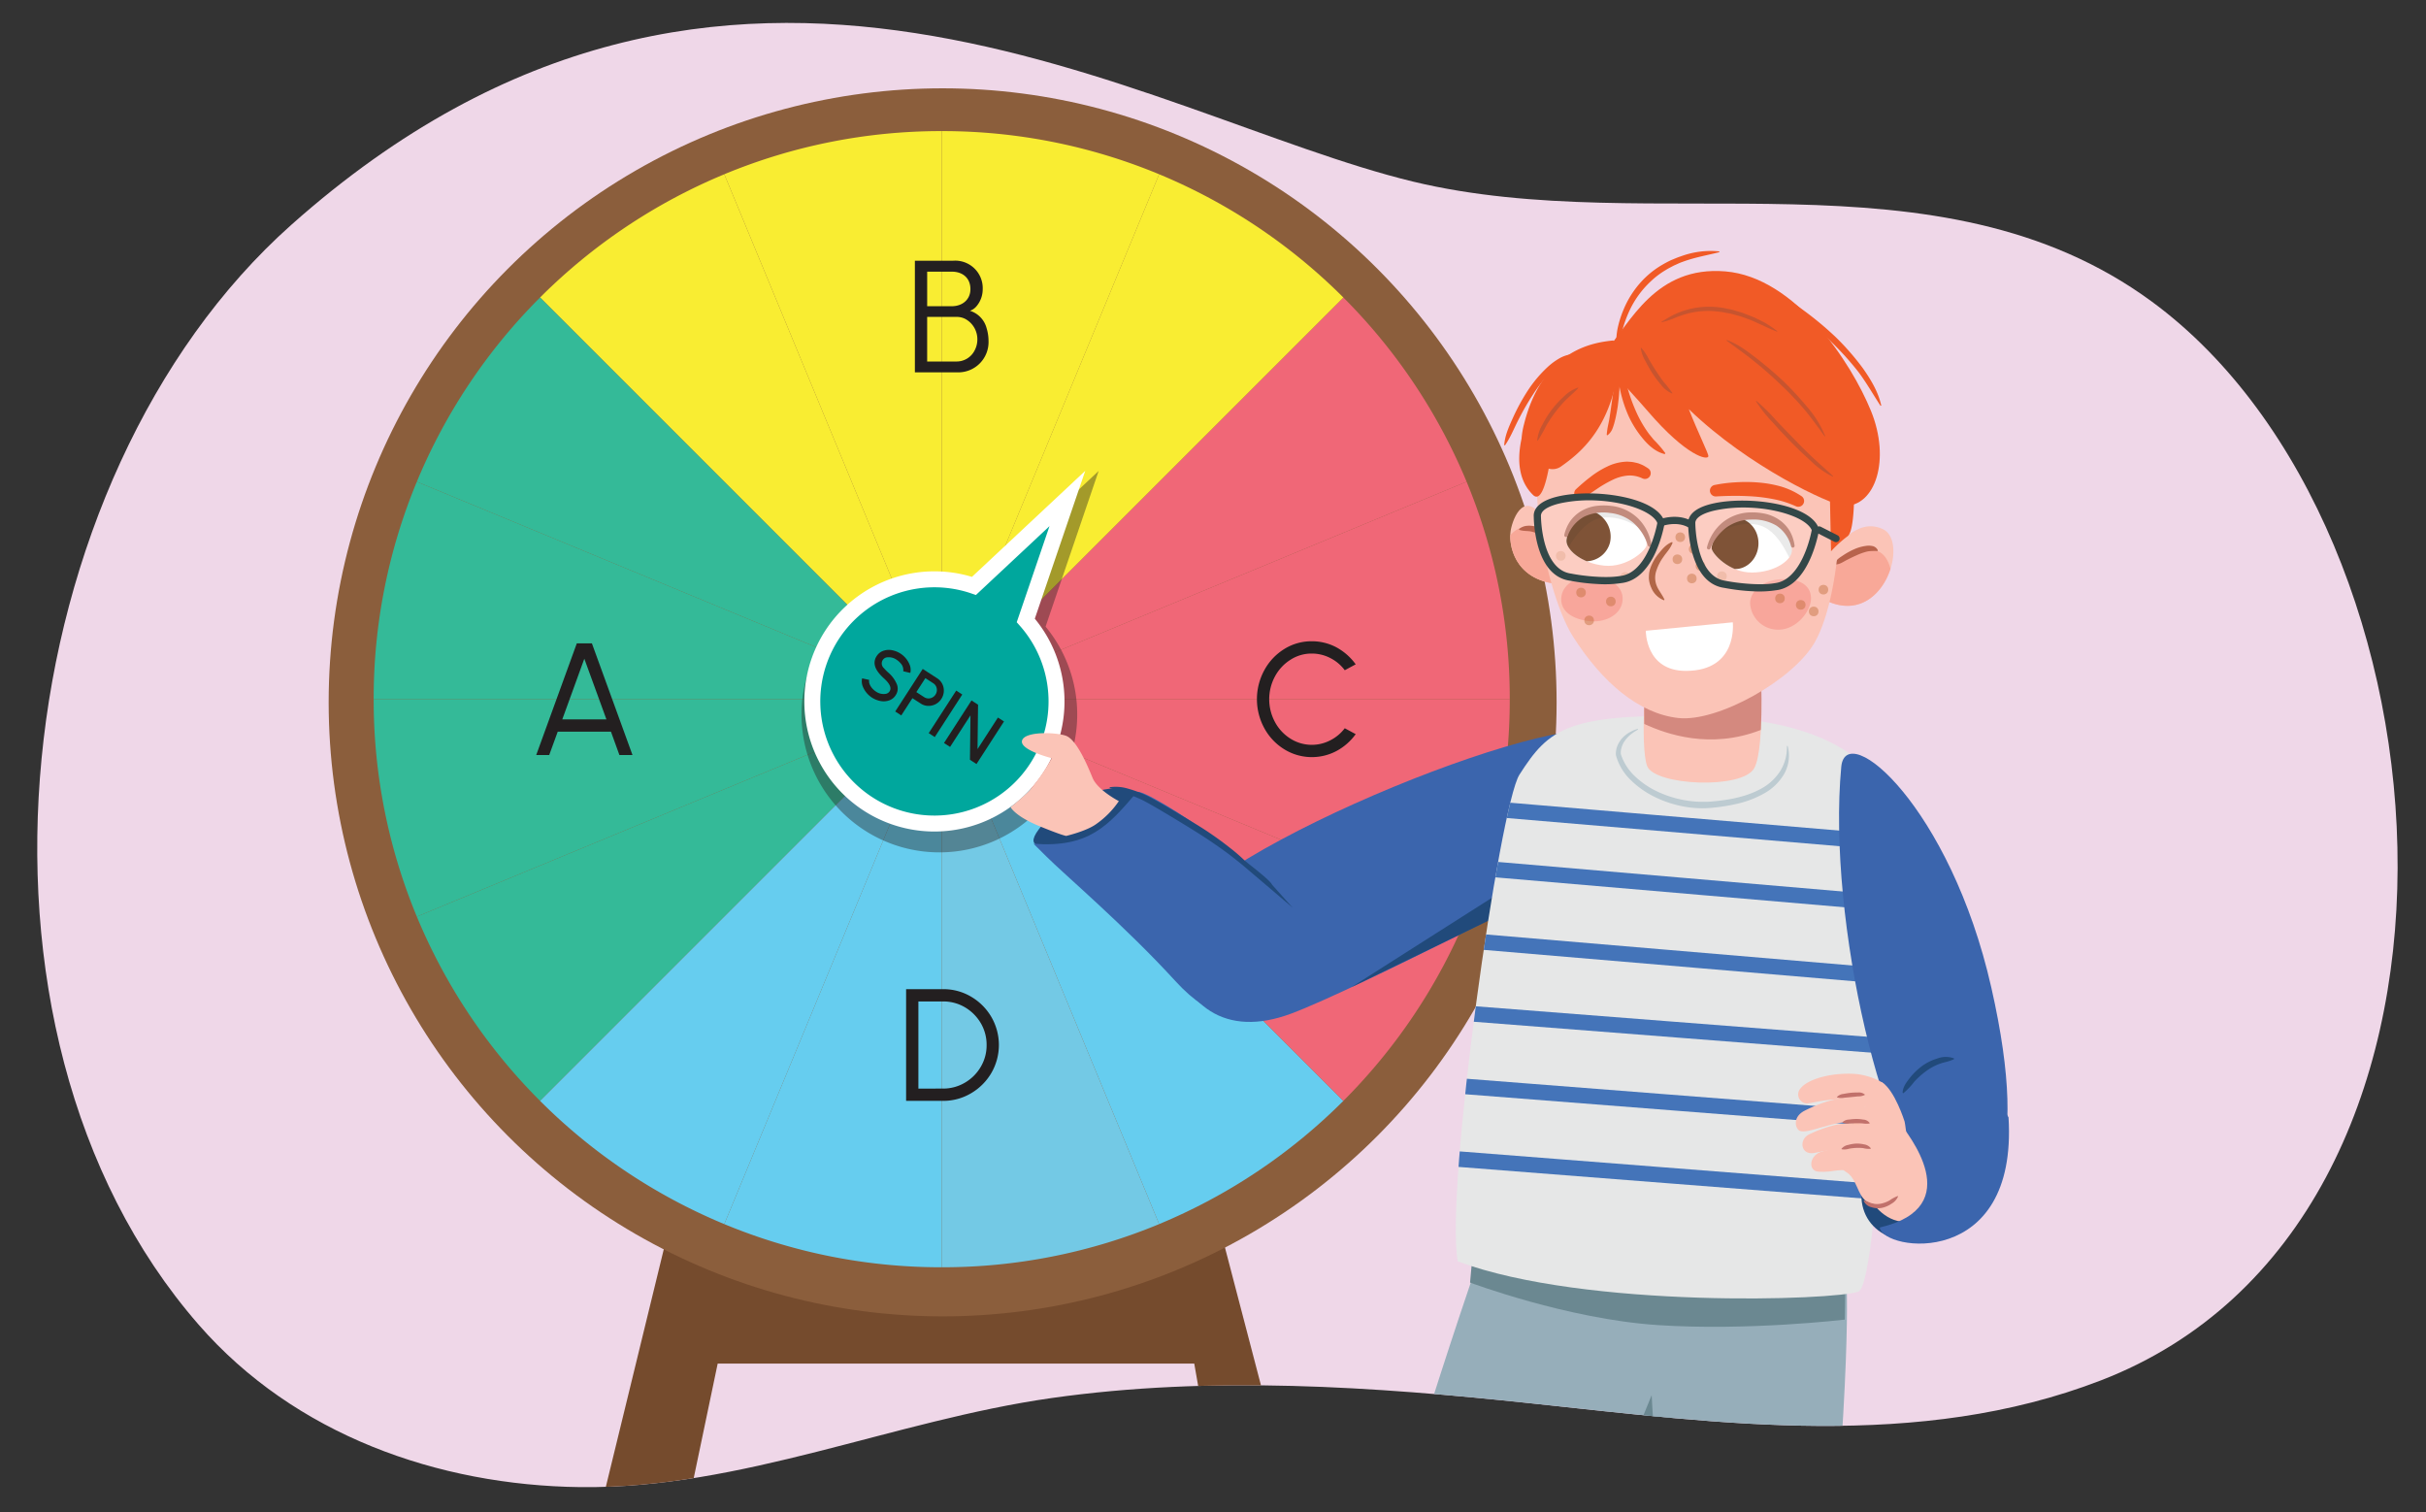 <svg xmlns="http://www.w3.org/2000/svg" xmlns:xlink="http://www.w3.org/1999/xlink" width="760" height="473.719" viewBox="0 0 760 473.719"><rect x="0" y="0" width="760" height="473.719" fill="#333333" stroke="none"/><defs><clipPath id="a"><path d="M442.672,56.885c75.339,18.18,164.36-11.729,231.489,37.627,98.164,72.176,112.374,288.4-16.042,337.909-57.147,22.033-118.747,13.528-177.928,7.227-49.969-5.32-100.69-8.805-150.672-1.724-49.42,7-97.4,28.535-147.749,27.915-44.55-.548-89.45-16.365-119.541-50.888C-18.663,322.143,2.24,149.616,91.278,70.414,228.156-51.344,358.483,36.57,442.672,56.885Z" fill="none"/></clipPath><clipPath id="b"><path d="M475.993,242.673c9.284-14.487,14.968-19.475,58.807-18.2s58.05,19.547,58.189,35S589.213,401.815,582.2,404.575s-85.47,5.479-125.516-9.446C452.572,372.548,469.8,252.341,475.993,242.673Z" fill="none"/></clipPath><clipPath id="c"><path d="M536.207,171.715c0-2.715,4.428-9.6,11.841-10.155,8.161-.608,13.076,4.49,13.3,10.836.1,2.9-5.073,6.875-12.462,6.95C541.669,179.42,536.206,173.293,536.207,171.715Z" fill="#fff"/></clipPath><clipPath id="d"><path d="M515.846,170.765c.251-2.7-3.515-9.975-10.844-11.215-8.069-1.366-13.437,3.252-14.253,9.55-.372,2.876,4.411,7.317,11.761,8.081C509.689,177.927,515.7,172.335,515.846,170.765Z" fill="#fff"/></clipPath></defs><g clip-path="url(#a)"><rect x="3.612" y="5.409" width="751.929" height="466.414" fill="#efd7e8"/><polygon points="209.576 384.642 187.78 474.002 215.024 474.002 224.832 427.143 374.128 427.143 381.756 470.733 404.641 470.733 379.577 374.835 209.576 384.642" fill="#754b2d"/><circle cx="295.301" cy="220.007" r="192.341" fill="#8b5e3c"/><path d="M459.447,150.9,295.014,219.018,420.841,93.19A178.256,178.256,0,0,1,459.447,150.9Z" fill="#f06777"/><path d="M420.841,93.19,295.014,219.018,363.13,54.585A178.237,178.237,0,0,1,420.841,93.19Z" fill="#f9ed32"/><path d="M420.841,344.845a178.237,178.237,0,0,1-57.711,38.6L295.014,219.018Z" fill="#66cdef"/><path d="M295.014,219.018,169.187,344.845a178.224,178.224,0,0,1-38.606-57.711Z" fill="#34ba98"/><path d="M295.014,219.018,226.9,383.45a178.222,178.222,0,0,1-57.71-38.6Z" fill="#66cdef"/><path d="M295.014,219.018,130.581,287.134a177,177,0,0,1-13.52-68.116Z" fill="#34ba98"/><path d="M295.014,219.018,169.187,93.19a178.222,178.222,0,0,1,57.71-38.6Z" fill="#f9ed32"/><path d="M295.014,219.018,130.581,150.9A178.224,178.224,0,0,1,169.187,93.19Z" fill="#34ba98"/><path d="M295.014,41.065V219.018L226.9,54.585A177,177,0,0,1,295.014,41.065Z" fill="#f9ed32"/><path d="M363.13,383.45a177,177,0,0,1-68.116,13.52V219.018Z" fill="#73c9e5"/><path d="M459.447,287.134a178.256,178.256,0,0,1-38.606,57.711L295.014,219.018Z" fill="#f06777"/><path d="M295.014,219.018H117.061a177,177,0,0,1,13.52-68.117Z" fill="#34ba98"/><path d="M295.014,219.018V396.97A177,177,0,0,1,226.9,383.45Z" fill="#66cdef"/><path d="M472.966,219.018H295.014L459.447,150.9A177.023,177.023,0,0,1,472.966,219.018Z" fill="#f06777"/><path d="M472.966,219.018a177.021,177.021,0,0,1-13.519,68.116L295.014,219.018Z" fill="#f06777"/><path d="M363.13,54.585,295.014,219.018V41.065A177,177,0,0,1,363.13,54.585Z" fill="#f9ed32"/><path d="M327.548,196.286l16.63-48.755-37.368,34.96a43.187,43.187,0,1,0,20.738,13.795Z" fill="#231f20" opacity="0.4"/><path d="M321.351,194.345l13.025-38.186-29.258,27.373a38.253,38.253,0,1,0,16.233,10.813Z" fill="#00a79d" stroke="#fff" stroke-miterlimit="10" stroke-width="5"/><path d="M270.17,214.693a4.213,4.213,0,0,1-.087-2.2l2.22.49c-.279,1.142.665,2.711,2.1,3.64a4.135,4.135,0,0,0,3.207.7,1.806,1.806,0,0,0,1.087-.783c.653-1.009.09-2.332-1.685-3.95-1.8-1.638-2.881-3.1-3.027-4.7a3.758,3.758,0,0,1,.674-2.4,3.943,3.943,0,0,1,1.992-1.6,5.223,5.223,0,0,1,2.689-.235,7.442,7.442,0,0,1,5.753,4.907,4.333,4.333,0,0,1,.085,2.228l-2.218-.516a3.063,3.063,0,0,0-.857-2.539,5.6,5.6,0,0,0-1.252-1.091,4.233,4.233,0,0,0-3.2-.69,1.83,1.83,0,0,0-1.089.768,1.955,1.955,0,0,0,.288,2.52,17.331,17.331,0,0,0,1.4,1.42,9.753,9.753,0,0,1,2.677,3.607,3.663,3.663,0,0,1-.331,3.5,3.932,3.932,0,0,1-1.983,1.607,5.2,5.2,0,0,1-2.688.233,7.453,7.453,0,0,1-5.763-4.911Z" fill="#231f20"/><path d="M293.608,212.48a4.439,4.439,0,0,1,1.6,1.789,4.686,4.686,0,0,1,.461,2.335,4.755,4.755,0,0,1-.772,2.323,4.728,4.728,0,0,1-4.154,2.188,4.369,4.369,0,0,1-2.258-.7l-2.647-1.711-3.489,5.4-1.9-1.232,8.615-13.33Zm-4.085,5.905a2.531,2.531,0,0,0,2.549.107,2.571,2.571,0,0,0,1-.92,2.611,2.611,0,0,0,.167-2.578,2.521,2.521,0,0,0-.891-.98l-2.456-1.588-2.825,4.371Z" fill="#231f20"/><path d="M299.554,216.322l1.9,1.231-8.614,13.331-1.9-1.231Z" fill="#231f20"/><path d="M304.341,219.416l2.056,1.328-.165,13.918,6.393-9.893,1.9,1.23-8.615,13.331L303.858,238l.166-13.918-6.393,9.893-1.9-1.231Z" fill="#231f20"/><path d="M298.556,81.673a8.615,8.615,0,0,1,9.3,8.923,8.24,8.24,0,0,1-2,5.4,4.593,4.593,0,0,1-2,1.35,7.791,7.791,0,0,1,5.224,5.473,13.692,13.692,0,0,1,.6,3.975,9.487,9.487,0,0,1-9.6,9.847H286.608V81.673Zm-.35,14.246c3.224,0,5.8-2.024,5.8-5.349,0-3.6-2.574-5.473-5.8-5.473h-7.748V95.919Zm1.549,17.321a6.336,6.336,0,0,0,5.574-3.474,7.4,7.4,0,0,0,.85-3.574,7.211,7.211,0,0,0-3.224-5.949,5.669,5.669,0,0,0-3.2-.974h-9.3V113.24Z" fill="#231f20"/><path d="M295.431,309.853A16.977,16.977,0,0,1,304.2,312.2a17.708,17.708,0,0,1,6.373,6.374,17.5,17.5,0,0,1,0,17.521,17.7,17.7,0,0,1-6.373,6.373,16.99,16.99,0,0,1-8.773,2.375H283.858V309.853Zm0,31.142a13.348,13.348,0,0,0,6.848-1.849,13.759,13.759,0,0,0,4.974-4.974,13.163,13.163,0,0,0,1.825-6.823,13.32,13.32,0,0,0-1.825-6.849,13.954,13.954,0,0,0-4.974-4.974,13.326,13.326,0,0,0-6.848-1.824h-7.723V341Z" fill="#231f20"/><path d="M402.334,234.718a17.617,17.617,0,0,1-6.248-6.6,18.961,18.961,0,0,1,0-18.195,17.677,17.677,0,0,1,6.248-6.623,16.054,16.054,0,0,1,8.623-2.425,16.238,16.238,0,0,1,7.748,1.925,18.169,18.169,0,0,1,6,5.3l-3.424,1.849a12.933,12.933,0,0,0-4.549-3.824,12.61,12.61,0,0,0-5.773-1.4,12.18,12.18,0,0,0-6.7,1.95,13.923,13.923,0,0,0-4.849,5.223,15.045,15.045,0,0,0,0,14.272,13.823,13.823,0,0,0,4.873,5.224,12.529,12.529,0,0,0,12.473.5,13.03,13.03,0,0,0,4.523-3.775l3.424,1.85a17.816,17.816,0,0,1-6,5.273,16.475,16.475,0,0,1-16.371-.524Z" fill="#231f20"/><path d="M185.426,201.525l12.721,34.993h-4.1l-2.65-7.324h-16.67l-2.675,7.324H167.98L180.7,201.525Zm4.549,23.82-6.924-19-6.9,19Z" fill="#231f20"/><path d="M463.2,394.573s-39.094,112.89-36.393,132.77,32.743,49.905,51.339,5.621,50.1-106.408,50.1-106.408L532.964,386Z" fill="#96aeba"/><polygon points="492.39 498.366 518.875 433.467 524.695 447.081 492.39 498.366" fill="#6b8891"/><path d="M487.765,182.932c-13.426-1.453-15.255-12.416-14.5-16.787.717-4.147,4.626-13.554,11-2.516S487.765,182.932,487.765,182.932Z" fill="#fbc4b7"/><path d="M473.134,167.656c-.131,4.977,2.551,13.969,14.631,15.276a20.148,20.148,0,0,0,.273-9.1C482.616,164.071,477.059,163.178,473.134,167.656Z" fill="#f8a898"/><path d="M487.835,174.431a15.713,15.713,0,0,1-2.236-3.421,12.394,12.394,0,0,0-2.478-2.861,7.485,7.485,0,0,0-3.253-1.6c-1.226-.33-2.434-.074-3.943-.569l-.061-.241a4.508,4.508,0,0,1,2.037-.973,7.186,7.186,0,0,1,2.277,0,8.13,8.13,0,0,1,4.23,1.809,11.146,11.146,0,0,1,2.779,3.535c.642,1.309,1.349,2.672.891,4.274Z" fill="#b8634c"/><path d="M569.918,175.486c5.721-4.123,11.691-13.565,19.95-9.73s.339,30.118-17.064,22.721S569.918,175.486,569.918,175.486Z" fill="#fbc4b7"/><path d="M585.541,172.35c-7.91.829-18.163,7.183-17.909,13.408a30.033,30.033,0,0,0,5.172,2.719c10.153,4.315,17.069-2.833,19.437-10.3C591.321,174.725,589.4,171.946,585.541,172.35Z" fill="#f8a898"/><path d="M574.729,176.637c.528-1.408,1.674-1.991,2.709-2.7a22.514,22.514,0,0,1,3.333-1.846A13.55,13.55,0,0,1,584.547,171a5.751,5.751,0,0,1,2.1.06,2.324,2.324,0,0,1,1.656,1.387l-.162.188a9.823,9.823,0,0,0-1.707-.024,7.777,7.777,0,0,0-1.587.177,18.732,18.732,0,0,0-3.249,1.163c-1.079.478-2.155,1-3.228,1.557s-2.017,1.3-3.489,1.326Z" fill="#b8634c"/><path d="M578.312,399.061s2.266,20.969-5.737,106.06S562.4,644.784,558.294,658.453c-1.909,6.362-30.577,13.086-35.458-3.267-.241-12.106.078-122.551.078-122.551-1.22-45.271-5.442-78.488-6.663-123.759-.165-6.127.01-19.554-.155-25.68C536.948,386.051,557.46,396.206,578.312,399.061Z" fill="#96aeba"/><path d="M462.329,381.73l-1.8,20.033s30.453,11.44,58.77,13.318,58.612-1.716,58.612-1.716l.415-27.333Z" fill="#6b8891"/><path d="M502.037,229.2c-20.71-5.76-141.022,44.1-136.25,65.32,4.691,20.866,18.085,30.68,38.719,22.985s93.352-45.328,93.352-45.328S537.7,239.115,502.037,229.2Z" fill="#3b65ad"/><path d="M471,278.923s12.3-18.393,1.934,6.256L423.37,309.225Z" fill="#214a7b"/><path d="M475.993,242.673c9.284-14.487,14.968-19.475,58.807-18.2s58.05,19.547,58.189,35S589.213,401.815,582.2,404.575s-85.47,5.479-125.516-9.446C452.572,372.548,469.8,252.341,475.993,242.673Z" fill="#e6e7e7"/><g clip-path="url(#b)"><path d="M592.978,261.6l-121.134-10.26c-.291,1.493-.6,3.1-.932,4.812l121.952,10.329C592.921,264.542,592.959,262.908,592.978,261.6Z" fill="#4474b9"/><path d="M590.889,285.326c.078-1.68.153-3.307.221-4.872l-122.9-10.543c-.04.216-.081.437-.122.654l-.354,4.2Z" fill="#4474b9"/><path d="M589.176,303.19,464.14,292.6q-.426,2.389-.854,4.818l125.48,10.628Z" fill="#4474b9"/><path d="M589.876,325.146,460.847,315.108q-.4,2.413-.8,4.825l129.5,10.074Q589.718,327.573,589.876,325.146Z" fill="#4474b9"/><path d="M588.256,347.959l-130.134-10.15q-.363,2.436-.711,4.832L587.87,352.816Q588.065,350.406,588.256,347.959Z" fill="#4474b9"/><path d="M586.27,370.743,455.285,360.52q-.294,2.484-.547,4.844l131.037,10.228Q586.026,373.223,586.27,370.743Z" fill="#4474b9"/></g><path d="M515.768,208.091s-2.062,25.726.234,31.859,29.78,7.415,33.537.705,1.764-37.791,1.764-37.791Z" fill="#fbc4b7"/><path d="M551.634,209.831c-.15-4.132-.331-6.967-.331-6.967l-35.535,5.227s-.133,1.667-.3,4.246l26.92-3S546.579,209.366,551.634,209.831Z" fill="none"/><path d="M551.625,228.653c.337-6.32.2-13.6.009-18.822-5.055-.465-9.241-.5-9.241-.5l-26.92,3c-.281,4.519-.481,8.293-.367,14.444C522,229.971,535.8,234.83,551.625,228.653Z" fill="#c47167" opacity="0.7"/><path d="M493.923,121.808c-21.648,10.976-10.383,63.13-1.144,77.606s20.631,24.1,32.958,25.5,36.177-11.972,42.834-23.818c9.16-16.3,10.279-57.972,3.245-66.562S550.619,93.06,493.923,121.808Z" fill="#fbc4b7"/><path d="M576.817,240.207c1.425-15.17,34.134,12.5,46.987,69.045s-.764,71.694-16.762,64.061S572.254,288.77,576.817,240.207Z" fill="#3b65ad"/><path d="M605.566,358.827c8.9.073.768-2.906,5.027,7.551s3.292,23.179-11.808,22.474-20.655-14.489-10.527-28.036S605.566,358.827,605.566,358.827Z" fill="#214a7b"/><path d="M581.371,365.444s5.208,22.121,20.682,16.388c8.99-3.331,14.686-18.036,11-26.6-4.557-10.582-29.908,1.473-29.908,1.473Z" fill="#fbc4b7"/><path d="M536.207,171.715c0-2.715,4.428-9.6,11.841-10.155,8.161-.608,13.076,4.49,13.3,10.836.1,2.9-5.073,6.875-12.462,6.95C541.669,179.42,536.206,173.293,536.207,171.715Z" fill="#fff"/><g clip-path="url(#c)"><path d="M550.782,168.87c.661,4.358-2.024,8.511-6,9.275a7.809,7.809,0,0,1-8.92-6.5,8.42,8.42,0,0,1,6.527-9.278C546.366,161.6,550.121,164.512,550.782,168.87Z" fill="#683514"/><path d="M562.848,170.277a29.929,29.929,0,0,0-2.513-3.1c-.039-.049-.073-.1-.112-.152a19.147,19.147,0,0,0-6.095-5.125,12.719,12.719,0,0,0-7.784-1.288,12.937,12.937,0,0,0-5.561,1.441.7.7,0,0,0,.431,1.285l.024,0c-.037.039-.077.072-.114.112-.528.572-6.91,6-6.3,5.691,1.8-.912,7.368-5.949,15.217-4.848s11.144,13.087,11.874,12.751c.468-.216,2.254-1.037,2.428-1.613a1.993,1.993,0,0,0,.371-1.354A8.009,8.009,0,0,0,562.848,170.277Z" fill="#010101" opacity="0.1"/></g><path d="M534.754,171.432a14.729,14.729,0,0,1,4.916-7.8,14.354,14.354,0,0,1,8.827-3.124,19.415,19.415,0,0,1,4.674.467,12.79,12.79,0,0,1,4.361,1.964,11.293,11.293,0,0,1,3.216,3.533,12.35,12.35,0,0,1,1.443,4.44.559.559,0,0,1-.49.62.565.565,0,0,1-.6-.406,11.07,11.07,0,0,0-4.679-6.53,14.2,14.2,0,0,0-7.864-1.839,13.33,13.33,0,0,0-7.666,2.454,15.626,15.626,0,0,0-5.059,6.522l-.022.052a.556.556,0,0,1-1.053-.35Z" fill="#b77766"/><path d="M515.846,170.765c.251-2.7-3.515-9.975-10.844-11.215-8.069-1.366-13.437,3.252-14.253,9.55-.372,2.876,4.411,7.317,11.761,8.081C509.689,177.927,515.7,172.335,515.846,170.765Z" fill="#fff"/><g clip-path="url(#d)"><path d="M489.778,165.786c-1.063,4.278,1.223,8.662,5.107,9.793a7.808,7.808,0,0,0,9.486-5.645,8.421,8.421,0,0,0-5.634-9.846C494.853,158.957,490.842,161.508,489.778,165.786Z" fill="#683514"/><path d="M489.454,166.851A29.872,29.872,0,0,1,492.245,164c.044-.045.082-.1.126-.14a19.136,19.136,0,0,1,6.546-4.536,12.71,12.71,0,0,1,7.869-.556,12.91,12.91,0,0,1,5.4,1.953.7.7,0,0,1-.55,1.239l-.023-.006c.033.043.07.079.1.123.472.618,6.321,6.62,5.737,6.252-1.707-1.075-6.782-6.61-14.7-6.245s-12.314,11.992-13.01,11.589c-.445-.258-2.147-1.241-2.267-1.832a1.987,1.987,0,0,1-.243-1.382A8,8,0,0,1,489.454,166.851Z" fill="#010101" opacity="0.1"/></g><path d="M516.22,170.815a15.612,15.612,0,0,0-4.43-6.965,13.321,13.321,0,0,0-7.4-3.158,14.2,14.2,0,0,0-8,1.1,11.072,11.072,0,0,0-5.266,6.067.56.56,0,0,1-1.07-.316,12.355,12.355,0,0,1,1.851-4.286,11.306,11.306,0,0,1,3.531-3.218,12.762,12.762,0,0,1,4.524-1.549,19.441,19.441,0,0,1,4.7-.03,14.349,14.349,0,0,1,8.5,3.933,14.728,14.728,0,0,1,4.168,8.227.556.556,0,0,1-1.081.251Z" fill="#b77766"/><path d="M515.584,197.587l27.25-2.652s1.77,15.161-14.618,15.222C515.423,210.2,515.584,197.587,515.584,197.587Z" fill="#fff"/><path d="M493.767,153.2c1.4-1.288,2.867-2.574,4.456-3.776a27.9,27.9,0,0,1,5.212-3.246,15.1,15.1,0,0,1,6.409-1.575c.582.044,1.163.069,1.737.15.57.129,1.148.23,1.7.4.542.206,1.083.421,1.593.672.491.286.974.58,1.44.889a1.808,1.808,0,0,1-1.719,3.166l-.161-.071a9.159,9.159,0,0,0-4.476-.841,13.511,13.511,0,0,0-4.64,1.282,37.248,37.248,0,0,0-4.639,2.637l-4.692,3.173a1.815,1.815,0,0,1-2.246-2.838Z" fill="#f15a26"/><path d="M537.115,151.927a45.779,45.779,0,0,1,6.876-.855,47.88,47.88,0,0,1,6.929.077,37.1,37.1,0,0,1,6.937,1.232,23.586,23.586,0,0,1,6.548,3.068,1.814,1.814,0,0,1-1.782,3.141l-.09-.04a31.386,31.386,0,0,0-5.791-1.946,52.31,52.31,0,0,0-6.222-.985c-2.117-.2-4.263-.27-6.417-.3-2.14,0-4.353.058-6.436.188l-.07,0a1.813,1.813,0,0,1-.482-3.584Z" fill="#f15a26"/><path d="M523.987,169.973c-.649,1.843-1.909,3.028-2.869,4.459a15.762,15.762,0,0,0-2.254,4.412,6.72,6.72,0,0,0,.109,4.569c.573,1.5,1.68,2.695,2.478,4.437l-.162.187a7.012,7.012,0,0,1-3.985-3.92,8.2,8.2,0,0,1-.754-2.889,13.656,13.656,0,0,1,.059-1.5,10.366,10.366,0,0,1,.3-1.451,14.913,14.913,0,0,1,2.744-4.935c1.168-1.415,2.314-2.857,4.159-3.542Z" fill="#b16647"/><path d="M507.352,111.419a6.412,6.412,0,0,0-1.981-4.774c-4.984.593-21.849,2.009-27.937,26.235a24.636,24.636,0,0,0-.768,4.493c-1.78,8.242-.206,13.966,3.589,17.669,2.22,2.168,3.828-2.582,4.909-8.245a4.586,4.586,0,0,0,3.908-.706C494.91,141.957,505.77,133.645,507.352,111.419Z" fill="#f15a26"/><path d="M506.579,108.8c-.042-.029-.08.036-.077.006l-.015-.1-.03-.194-.043-.387c-.026-.258-.042-.517-.049-.774-.026-.518-.007-1.034.015-1.55a20.835,20.835,0,0,1,.406-3.068,31.944,31.944,0,0,1,1.893-5.9,29.664,29.664,0,0,1,7.082-10.2,27.875,27.875,0,0,1,5.03-3.717,31.231,31.231,0,0,1,2.767-1.449c.968-.378,1.906-.834,2.9-1.131a27,27,0,0,1,12.148-1.591l.015.247c-3.961,1.006-7.851,1.654-11.547,3.047-.936.308-1.806.769-2.709,1.149-.857.473-1.747.885-2.566,1.417a25.879,25.879,0,0,0-4.651,3.52,29.692,29.692,0,0,0-6.8,9.451,37.931,37.931,0,0,0-2.012,5.548q-.423,1.419-.8,2.865l-.387,1.452-.191.732-.1.369-.049.184-.024.093a.371.371,0,0,1-.083.2Z" fill="#f15a26"/><path d="M554.217,90.914c4.123,1.441,7.615,4,11.086,6.513a102.424,102.424,0,0,1,9.883,8.276,80.182,80.182,0,0,1,8.48,9.759c2.472,3.526,4.741,7.322,5.687,11.575l-.231.092c-2.356-3.612-4.39-7.211-6.914-10.592a92.637,92.637,0,0,0-8.438-9.37c-3.036-2.923-6.249-5.668-9.571-8.282s-6.866-4.9-10.1-7.755Z" fill="#f15a26"/><path d="M471.225,139.44c.245-3.2,1.6-6.031,2.872-8.86a64.193,64.193,0,0,1,4.5-8.2,39.581,39.581,0,0,1,6.044-7.232,20.633,20.633,0,0,1,3.819-2.862,10.325,10.325,0,0,1,4.56-1.383l.067.239c-1.356.8-2.593,1.593-3.79,2.465a26.025,26.025,0,0,0-3.406,2.852,44.046,44.046,0,0,0-5.593,7.042,82.552,82.552,0,0,0-4.552,7.874c-1.407,2.708-2.482,5.54-4.282,8.141Z" fill="#f15a26"/><path d="M573.275,156.356l.339,16.333a38.488,38.488,0,0,1,5.178-4.716c2.275-1.546,2.057-14.568,2.057-14.568Z" fill="#f15a26"/><path d="M586.131,128.728c-6.193-15.2-23.657-41.862-45.6-43.713s-29.955,16.365-37.222,24.563c0,0-2.907,1.93.97,2.8-.655,3.651,4.032,7.238,12.025,16.534,12.064,14.032,18.708,15.376,18.883,14.012.1-.763-3.258-7.41-6.123-14.757,18.928,18.266,44.04,29.7,48.555,30.32C587.588,158.728,592.309,143.888,586.131,128.728Z" fill="#f15a26"/><path d="M567.337,187.118c.214,4-4.2,9.813-9.716,10.108a8.752,8.752,0,0,1-9.341-8.016c-.214-4,4.087-7.476,9.607-7.772S567.123,183.121,567.337,187.118Z" fill="#f8a69b"/><path d="M508.252,188.533c-.631,4.13-5.573,6.8-11.037,5.965s-8.685-3.625-8.053-7.755,5.573-6.8,11.037-5.966S508.884,184.4,508.252,188.533Z" fill="#f8a69b"/><path d="M331.1,265.806c-5.594-.767-11.454-.015-3.316-8.8s25.65-13.1,27.493-7.916-4.809,13.2-5.412,14.178S331.1,265.806,331.1,265.806Z" fill="#214a7b"/><path d="M323.771,264.3c17.383,1.329,23.413-5.652,32.372-16.154,1.9-2.225,50.951,29.66,51.491,43.481.663,16.924-15.8,41.56-39.4,15.711C352.4,290,333.182,273.7,327.775,268.268,325.121,265.6,323.771,264.3,323.771,264.3Z" fill="#3b65ad"/><path d="M347.64,246.6a13.206,13.206,0,0,1,5.55.386,37.38,37.38,0,0,1,5.217,1.855c3.4,1.458,14.961,8.511,18.051,10.444a107.784,107.784,0,0,1,8.912,6.345,54.029,54.029,0,0,1,4.169,3.571c1.3,1.284,8.185,6.26,8.992,7.961l6.434,7.191c-1.382-1.189-15.057-12.873-16.459-13.987s-2.789-2.239-4.235-3.3c-2.9-2.116-5.86-4.159-8.9-6.063-3.026-1.932-14.514-8.954-17.714-10.486a48.262,48.262,0,0,0-4.929-1.991c-1.67-.589-3.339-1.165-5.082-1.677Z" fill="#214a7b"/><path d="M596.037,342.337c.073-1.923,1.222-3.326,2.274-4.7a20.317,20.317,0,0,1,3.785-3.681,15.733,15.733,0,0,1,4.78-2.368,7.432,7.432,0,0,1,5.269-.046l0,.248a14.754,14.754,0,0,1-2.4.839c-.387.107-.773.2-1.161.286l-1.126.39a17.091,17.091,0,0,0-4.157,2.3,24.818,24.818,0,0,0-3.592,3.22,22.688,22.688,0,0,1-3.444,3.628Z" fill="#214a7b"/><path d="M560.028,233.652a11.734,11.734,0,0,1-1.09,8.761,16.386,16.386,0,0,1-6.489,6.236,31.356,31.356,0,0,1-8.327,3.147,57.061,57.061,0,0,1-8.732,1.318,31.411,31.411,0,0,1-8.886-.663,34.864,34.864,0,0,1-8.4-2.947,28.31,28.31,0,0,1-7.27-5.186,16.872,16.872,0,0,1-4.607-7.746l-.018-.07v-.022a6.8,6.8,0,0,1,.531-2.974,8.339,8.339,0,0,1,1.578-2.416,9.7,9.7,0,0,1,2.219-1.714c.4-.231.824-.413,1.23-.617.424-.171.858-.313,1.282-.464l.1.228-1.134.695c-.354.262-.722.5-1.056.775a10.986,10.986,0,0,0-1.779,1.825,7.4,7.4,0,0,0-1.132,2.171,5.469,5.469,0,0,0-.28,2.277l-.018-.092a16.324,16.324,0,0,0,4.33,6.895,26.53,26.53,0,0,0,6.863,4.757,33.857,33.857,0,0,0,16.334,3.311c5.627-.4,11.406-1.348,16.313-4.018a16.372,16.372,0,0,0,6.036-5.476,14.045,14.045,0,0,0,2.161-7.937Z" fill="#bdcbd1"/><path d="M507.65,114.446a19.643,19.643,0,0,1,1.4,3.806c.316,1.272.593,2.55.97,3.8a53.635,53.635,0,0,0,2.711,7.3,37.234,37.234,0,0,0,3.9,6.631l1.216,1.485c.4.5.9.907,1.31,1.4a32.4,32.4,0,0,1,2.552,3.1l-.177.279c-2.806-.666-4.988-2.629-6.778-4.743a32.01,32.01,0,0,1-4.486-7.01,41.1,41.1,0,0,1-2.608-7.829c-.559-2.666-1.238-5.392-.336-8.2Z" fill="#f15a26"/><path d="M506.918,117.459c.719,1.665.448,3.268.372,4.879-.092,1.613-.269,3.22-.475,4.827-.255,1.6-.528,3.2-.946,4.791a18.025,18.025,0,0,1-.744,2.369,4.6,4.6,0,0,1-1.586,2.041l-.2-.139c.067-.877.167-1.592.3-2.37l.466-2.287c.259-1.549.492-3.117.7-4.689l.673-4.728c.251-1.58.258-3.174,1.2-4.71Z" fill="#f15a26"/><path d="M481.568,138.036a12.224,12.224,0,0,1,1.686-5.131,31.8,31.8,0,0,1,2.882-4.586,30.4,30.4,0,0,1,3.662-4,11.9,11.9,0,0,1,4.552-2.915l.088.14c-1.214,1.371-2.57,2.412-3.807,3.65a37.348,37.348,0,0,0-3.414,3.943,40.292,40.292,0,0,0-2.892,4.347,49.621,49.621,0,0,1-2.6,4.6Z" fill="#c7542f"/><path d="M520.488,100.8c1.378-.785,2.707-1.687,4.188-2.364a26.545,26.545,0,0,1,4.612-1.611,25.487,25.487,0,0,1,9.747-.49c.813.08,1.6.3,2.4.441.4.085.8.151,1.194.253l1.169.344c.774.243,1.567.43,2.323.719l2.264.877a21.976,21.976,0,0,1,2.214.982c.729.344,1.45.708,2.169,1.072a35.979,35.979,0,0,1,4,2.715l-.085.142a47.775,47.775,0,0,1-4.385-1.927c-1.471-.59-2.861-1.362-4.351-1.883l-2.219-.816c-.741-.269-1.511-.434-2.265-.656l-1.135-.314c-.381-.091-.77-.146-1.154-.221-.773-.123-1.536-.322-2.314-.383a25.794,25.794,0,0,0-9.295.332,30.714,30.714,0,0,0-4.471,1.405,26.713,26.713,0,0,1-4.56,1.541Z" fill="#c7542f"/><path d="M540.936,106.508c3.511,1.217,6.423,3.522,9.315,5.713q4.319,3.355,8.325,7.089a96.774,96.774,0,0,1,7.442,8.027,32.366,32.366,0,0,1,5.772,9.286l-.147.076c-.56-.727-1.091-1.46-1.584-2.21-.546-.719-1.1-1.432-1.614-2.164-1.089-1.428-2.159-2.87-3.338-4.231a95.424,95.424,0,0,0-7.465-7.8c-2.6-2.493-5.313-4.88-8.128-7.135s-5.734-4.342-8.65-6.5Z" fill="#c7542f"/><path d="M550.2,125.548a57.146,57.146,0,0,1,6.031,5.937c1.941,2.038,3.883,4.072,5.856,6.073q2.91,3.051,5.976,5.934c2.057,1.918,4.159,3.719,6.214,5.678l-.089.14a25.875,25.875,0,0,1-6.925-4.944q-3.158-2.846-6.145-5.858c-1.968-2.03-3.909-4.085-5.783-6.2a41.977,41.977,0,0,1-5.26-6.655Z" fill="#c7542f"/><path d="M514.15,108.945a16.445,16.445,0,0,1,2.415,3.63c.736,1.235,1.461,2.475,2.257,3.665.774,1.2,1.577,2.386,2.45,3.507a37.23,37.23,0,0,1,2.654,3.393l-.1.131a8.647,8.647,0,0,1-3.485-2.756,32.33,32.33,0,0,1-2.658-3.536,43.169,43.169,0,0,1-2.187-3.82,10.937,10.937,0,0,1-1.5-4.147Z" fill="#c7542f"/><path d="M594.936,351.445c2.476,3.473,21.783,26.624-6.063,33.071,1.008,7.461,43.272,13.425,40.344-34.484C612.24,318.182,594.936,351.445,594.936,351.445Z" fill="#3b65ad"/><path d="M596.664,351.336s-3.1-9.972-7.2-12.383c-2.364,4.324-19.027,23.591-11.12,28.185,4.924,2.861,2.832,12.544,12.774,9.521S596.664,351.336,596.664,351.336Z" fill="#fbc4b7"/><path d="M586.565,344.909c-.1.059-.222.137-.362.227-.874.564-2.378,1.637-2.031,1.894,1.895,1.4.035,4.561-2.682,4.638-6.26-1.317-15.54,4.084-17.893,2.432-1.28-.9-2.029-4.4,1.97-6.3,2.764-1.312,10.911-5.548,19.262-3.158Z" fill="#fbc4b7"/><path d="M590.237,340.018c.307-.724.244.542.07-.142-.028-.111-.054.089-.1,0,.66-.456-4.269-3.143-9.16-3.47-7.036-.469-14.566,1.493-16.97,4.5a2.839,2.839,0,0,0,1.813,4.752c1.488.083,6.433-1.817,14.964-1.217,0,0,6.824.738,8.3,1.2S590.237,340.018,590.237,340.018Z" fill="#fbc4b7"/><path d="M581.328,352.3c-4.082-1.408-11.434,1.5-14.586,3.048-3.321,1.627-2.592,6.632,1.687,5.8,1.248-.242,15.127-2.756,15.127-2.756a13.668,13.668,0,0,1-1.752-.631,2.523,2.523,0,0,0,1.529-3.526C582.534,352.987,582.965,352.5,581.328,352.3Z" fill="#fbc4b7"/><path d="M585.326,361.146c-1.862-.95-1.31-3.318-3.522-3.378-1.03-.523-7.675,2.106-10.951,2.939-4.095,1.042-4.532,6.049-1.264,6.3,5.5.42,6.333-1.555,12.086.454C585.735,368.28,588.459,362.744,585.326,361.146Z" fill="#fbc4b7"/><path d="M583.051,352.348a6.989,6.989,0,0,0-4.8-.31" fill="#fbc0ac"/><path d="M576.914,359.929s2.759-.727,4.123.208" fill="#fbc0ac"/><path d="M577.192,351.53a3.07,3.07,0,0,1,2.089-.83,16.864,16.864,0,0,1,2.193-.186,12.249,12.249,0,0,1,2.225.195,2.583,2.583,0,0,1,2.021,1.082l-.075.148a6.876,6.876,0,0,1-2.1-.033c-.677-.034-1.364-.057-2.057-.034-.693,0-1.39.027-2.091.042a3.991,3.991,0,0,1-2.156-.225Z" fill="#c1716b"/><path d="M584.163,343.007a4.776,4.776,0,0,1-2.145.434l-2.133.222-2.149.2a4.49,4.49,0,0,1-2.186-.09l-.087-.14a3.2,3.2,0,0,1,2.093-.964c.724-.158,1.456-.262,2.191-.353a20.153,20.153,0,0,1,2.229-.089,2.91,2.91,0,0,1,2.218.622Z" fill="#c1716b"/><path d="M576.893,359.849a3.447,3.447,0,0,1,2.126-1.207,10.98,10.98,0,0,1,2.433-.413,9.549,9.549,0,0,1,2.48.245,3.2,3.2,0,0,1,2.156,1.234l-.071.149a6.878,6.878,0,0,1-2.307-.2,12.924,12.924,0,0,0-2.2-.076,17.264,17.264,0,0,0-2.215.244,5.055,5.055,0,0,1-2.36.18Z" fill="#c1716b"/><path d="M583.942,376.045c1.094.235,1.793.752,2.7.953a6.151,6.151,0,0,0,2.67.029,8.942,8.942,0,0,0,2.584-.973,11.867,11.867,0,0,1,2.615-1.4l.115.119a4.844,4.844,0,0,1-2.1,2.308,8.471,8.471,0,0,1-2.951,1.275,6.5,6.5,0,0,1-3.274-.19,3.587,3.587,0,0,1-2.471-2Z" fill="#c1716b"/><circle cx="526.378" cy="168.274" r="1.505" fill="#b66028" opacity="0.39"/><circle cx="497.832" cy="194.342" r="1.505" fill="#b66028" opacity="0.39"/><circle cx="525.481" cy="175.19" r="1.505" fill="#b66028" opacity="0.39"/><circle cx="530.006" cy="181.211" r="1.505" fill="#b66028" opacity="0.39"/><circle cx="532.701" cy="177.249" r="1.505" fill="#b66028" opacity="0.39"/><circle cx="530.58" cy="171.985" r="1.505" fill="#b66028" opacity="0.39"/><circle cx="509.154" cy="180.74" r="1.505" fill="#b66028" opacity="0.19"/><circle cx="539.435" cy="180.504" r="1.505" fill="#b66028" opacity="0.19"/><circle cx="568.186" cy="191.53" r="1.505" fill="#b66028" opacity="0.39"/><circle cx="557.617" cy="187.45" r="1.505" fill="#b66028" opacity="0.39"/><circle cx="571.23" cy="184.714" r="1.505" fill="#b66028" opacity="0.39"/><circle cx="564.122" cy="189.475" r="1.505" fill="#b66028" opacity="0.39"/><circle cx="488.948" cy="174.13" r="1.505" fill="#b66028" opacity="0.19"/><circle cx="495.298" cy="185.616" r="1.505" fill="#b66028" opacity="0.39"/><circle cx="504.636" cy="188.419" r="1.505" fill="#b66028" opacity="0.39"/><path d="M556.572,183.8l-15.8-.738c-10.09-2.123-10.82-18.922-10.82-18.922,4.163-9.548,40.4-7.03,38.745,1.809C568.7,165.953,566.542,182.617,556.572,183.8Z" fill="#fff" opacity="0.15"/><path d="M492.027,180.79l15.8.738c10.245-1.174,12.537-17.832,12.537-17.832-3.256-9.893-39.567-10.762-38.746-1.808C481.618,161.888,482.211,178.68,492.027,180.79Z" fill="#fff" opacity="0.15"/><path d="M529.277,165.275a1.141,1.141,0,0,1-.481-.134c-3.659-1.975-8.023-.375-8.066-.358a1.126,1.126,0,0,1-.8-2.106c.216-.083,5.353-1.99,9.935.481a1.127,1.127,0,0,1-.589,2.117Z" fill="#334748"/><path d="M500.67,182.954a62.417,62.417,0,0,1-8.828-1.052c-11.18-1.526-11.349-19.257-11.351-20.012-.161-1.7.694-4.957,8.271-6.529,11.109-2.307,30.162.354,32.672,7.984a1.137,1.137,0,0,1,.042.534c-.118.716-3,17.559-13.521,18.768A34.6,34.6,0,0,1,500.67,182.954Zm-.6-26.178a43.874,43.874,0,0,0-10.849.79c-2.026.421-6.714,1.674-6.481,4.219.005.265.165,16.656,9.437,17.889l.071.012c3.693.735,10.839,1.538,15.384.733,8.236-.949,11.157-14.472,11.569-16.62C517.711,160.281,509.385,157.211,500.069,156.776Z" fill="#334748"/><path d="M549.033,185.211a62.425,62.425,0,0,1-8.828-1.051c-11.18-1.526-11.347-19.257-11.35-20.012-.16-1.7.694-4.956,8.269-6.529,11.107-2.307,30.162.353,32.674,7.983a1.139,1.139,0,0,1,.041.534c-.008.051-.209,1.261-.689,3.055-1.464,5.486-5.079,14.823-12.831,15.714A34.549,34.549,0,0,1,549.033,185.211Zm-.6-26.177a43.846,43.846,0,0,0-10.851.791c-2.025.42-6.712,1.673-6.478,4.218,0,.265.164,16.656,9.435,17.888l.071.013c3.693.735,10.839,1.537,15.384.733,6.734-.776,9.92-10.1,10.98-14.067.317-1.188.507-2.11.59-2.552C566.076,162.539,557.751,159.469,548.433,159.034Z" fill="#334748"/><path d="M575.124,169.825a1.122,1.122,0,0,1-.458-.122l-5.282-2.69a1.127,1.127,0,0,1,1.023-2.008l5.283,2.691a1.127,1.127,0,0,1-.566,2.129Z" fill="#334748"/><path d="M350.505,250.949s-6.64-3.413-8.235-7.288-5.014-12.078-8.432-13.217-12.99-1.367-13.673,1.595,9.343,5.469,9.343,5.469a66.569,66.569,0,0,1-6.792,9.9c-1.4,1.567-6.13,5.449-6.13,5.449s1.432,2.8,8.855,5.857,8.582,3.133,8.582,3.133,6.51-1.525,9.535-3.814A27.744,27.744,0,0,0,350.505,250.949Z" fill="#fbc4b7"/></g></svg>